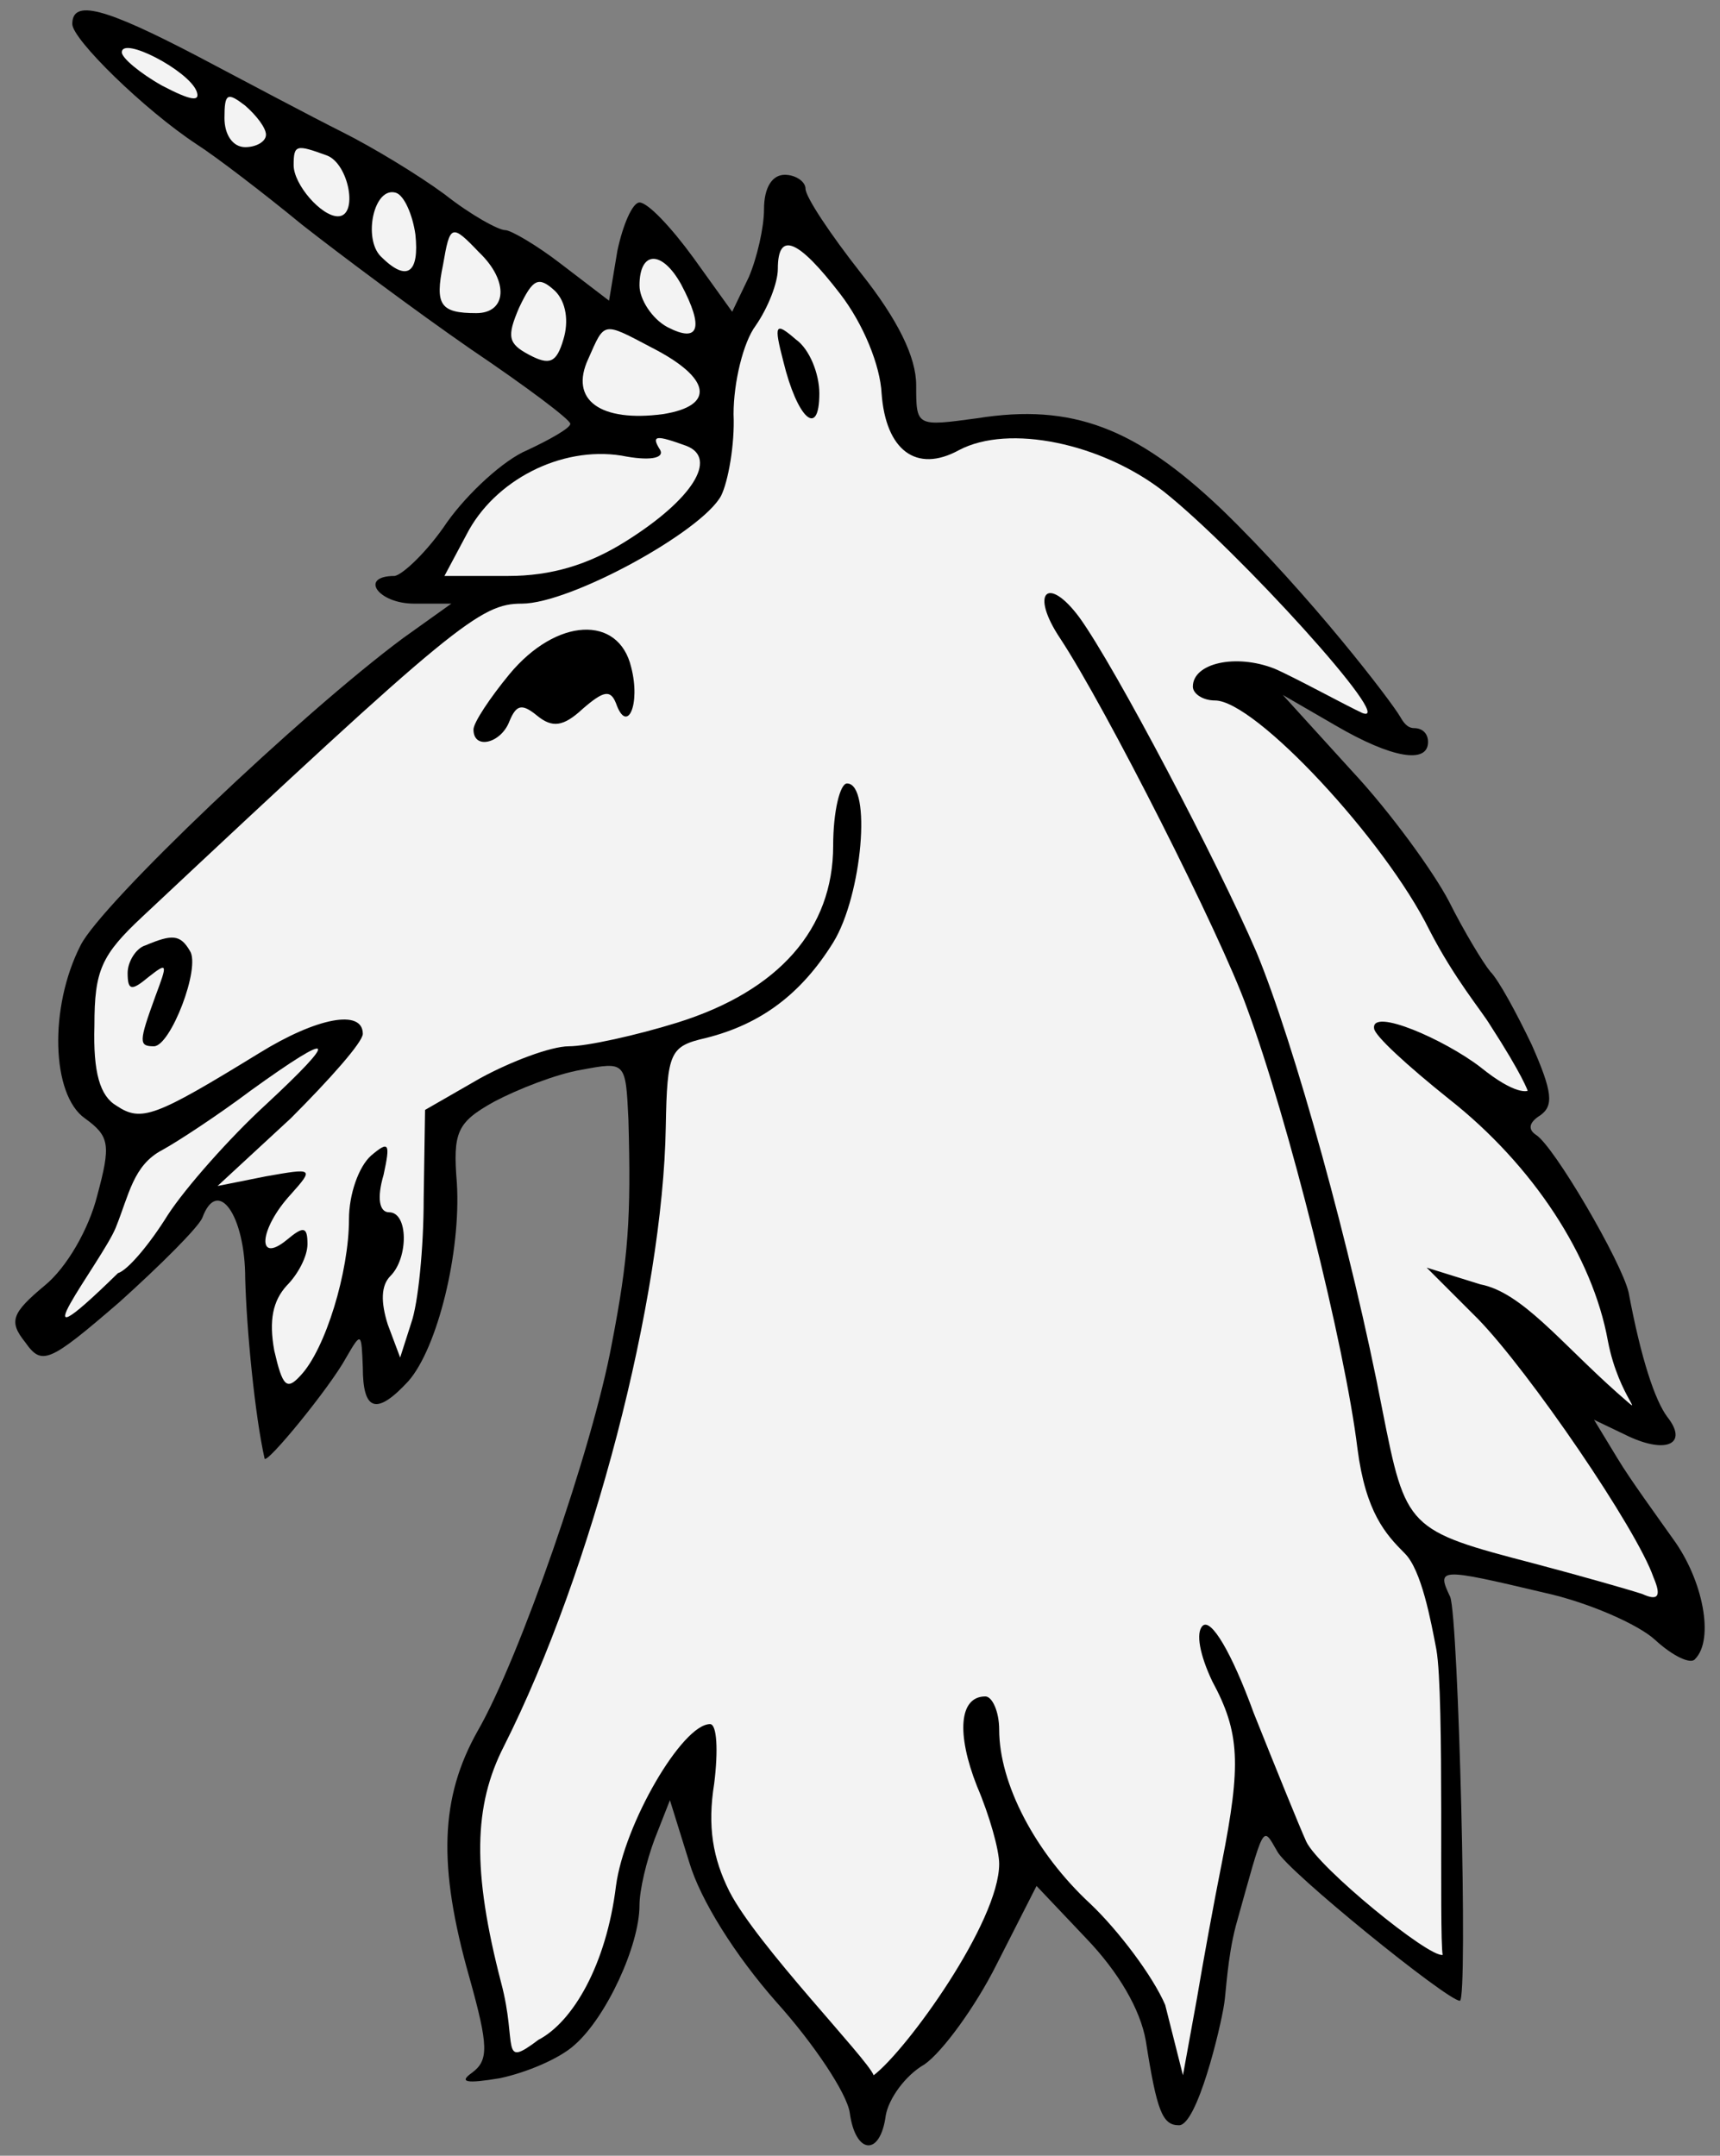 <?xml version="1.0" encoding="UTF-8" standalone="no"?>
<!DOCTYPE svg PUBLIC "-//W3C//DTD SVG 1.1//EN" "http://www.w3.org/Graphics/SVG/1.1/DTD/svg11.dtd">
<svg xmlns:dc="http://purl.org/dc/elements/1.1/" version="1.1" xmlns:xl="http://www.w3.org/1999/xlink" xmlns="http://www.w3.org/2000/svg" viewBox="51.825 61.426 261 327.148" width="261" height="327.148">
  <rect x="51.825" y="61.426" width="261" height="327.148" fill="#808080" stroke="none"/>
  <defs>
    <clipPath id="artboard_clip_path">
      <path d="M 51.825 61.426 L 312.825 61.426 L 312.825 388.574 L 51.825 388.574 Z"/>
    </clipPath>
  </defs>
  <g id="Unicorn_s_Head_Erased_(1)" stroke="none" stroke-opacity="1" stroke-dasharray="none" fill="none" fill-opacity="1">
    <title>Unicorn&apos;s Head Erased (1)</title>
    <g id="Unicorn_s_Head_Erased_(1)_Layer_2" clip-path="url(#artboard_clip_path)">
      <title>Layer 2</title>
      <g id="Group_3">
        <g id="Graphic_18">
          <path d="M 62.795 65.073 C 62.795 67.382 73.711 78.089 81.688 83.337 C 84.627 85.226 91.764 90.684 97.642 95.512 C 103.52 100.131 115.066 108.738 123.253 114.406 C 131.65 120.074 138.368 125.112 138.368 125.742 C 138.368 126.372 135.429 128.051 131.86 129.73 C 128.292 131.2 122.833 136.238 119.685 140.647 C 116.746 145.055 112.967 148.624 111.707 148.834 C 106.249 148.834 109.188 153.032 114.646 153.032 L 120.314 153.032 L 112.967 158.28 C 97.432 169.826 67.203 198.586 64.054 204.884 C 59.226 214.331 59.646 227.556 64.684 231.125 C 68.463 233.854 68.673 235.113 66.573 242.881 C 65.314 247.919 61.955 253.797 58.596 256.526 C 53.558 260.724 53.138 261.984 55.657 265.133 C 58.176 268.701 59.226 268.282 69.932 259.045 C 76.23 253.377 81.898 247.709 82.528 246.239 C 84.837 239.942 89.035 245.82 89.035 255.476 C 89.245 263.243 90.505 276.259 91.974 282.766 C 92.184 283.816 101.841 272.06 104.36 267.442 C 106.669 263.453 106.669 263.663 106.879 268.911 C 106.879 275.629 108.978 276.259 113.807 271.011 C 118.215 265.972 121.784 251.488 121.154 240.991 C 120.524 233.224 121.154 231.754 126.822 228.606 C 130.391 226.716 136.269 224.407 140.047 223.777 C 146.765 222.518 146.765 222.518 147.185 231.335 C 147.605 246.239 147.185 252.327 144.666 265.343 C 141.727 281.297 130.601 313.206 124.303 324.122 C 118.635 334.198 118.215 344.485 123.043 361.489 C 125.982 371.985 125.982 374.084 123.463 375.974 C 121.364 377.443 122.624 377.653 127.662 376.813 C 131.65 375.974 136.689 373.874 138.998 371.775 C 143.826 367.577 148.864 356.66 148.864 350.573 C 148.864 348.263 149.914 343.855 151.173 340.496 L 153.483 334.618 L 156.422 344.065 C 158.101 349.733 163.349 358.13 169.647 365.267 C 175.315 371.565 180.353 379.123 180.773 382.062 C 181.613 388.359 185.391 388.779 186.231 382.481 C 186.651 379.962 189.17 376.394 192.109 374.714 C 194.838 372.825 199.876 365.897 203.025 359.599 L 209.113 347.634 L 216.67 355.611 C 221.499 360.649 224.858 366.317 225.697 371.145 C 227.377 381.852 228.216 383.951 230.735 383.951 C 233.464 383.951 237.018 369.345 237.595 365.477 C 237.871 363.769 238.083 358.55 239.342 353.721 C 243.751 337.977 243.331 338.397 245.64 342.385 C 247.11 345.324 271.461 365.058 273.35 365.058 C 274.61 365.058 273.141 306.908 271.881 303.759 C 269.782 299.351 270.202 299.351 286.156 303.129 C 292.874 304.599 300.431 307.958 302.95 310.267 C 305.679 312.786 308.408 314.045 309.038 313.206 C 311.977 310.267 310.297 301.24 305.679 294.942 C 303.16 291.373 299.171 285.915 297.282 282.766 L 293.713 276.889 L 298.961 279.408 C 304.839 282.137 307.988 280.457 304.839 276.469 C 302.95 273.95 300.851 267.652 298.961 257.575 C 297.912 252.957 287.625 235.323 284.896 233.644 C 283.637 232.804 283.847 231.754 285.526 230.705 C 287.625 229.235 287.416 227.136 284.267 219.999 C 281.957 215.17 279.228 210.132 277.969 208.873 C 276.919 207.613 273.98 202.785 271.671 198.166 C 269.362 193.758 262.854 184.731 256.976 178.433 L 246.48 166.887 L 254.457 171.506 C 263.064 176.544 268.522 177.384 268.522 174.025 C 268.522 172.765 267.682 171.926 266.423 171.926 C 265.373 171.926 264.766 171.022 264.324 170.246 C 262.996 167.92 250.678 151.773 237.243 138.757 C 224.228 126.372 214.571 122.593 200.086 124.902 C 190.85 126.162 190.85 126.162 190.85 119.864 C 190.85 115.665 188.12 109.997 182.452 102.86 C 177.834 96.982 174.055 91.314 174.055 90.054 C 174.055 89.005 172.586 87.955 170.907 87.955 C 169.017 87.955 167.758 89.844 167.758 93.203 C 167.758 95.932 166.708 100.551 165.448 103.49 L 162.929 108.738 L 157.051 100.551 C 153.693 95.932 150.124 92.154 148.864 92.154 C 147.815 92.154 146.345 95.512 145.506 99.501 L 144.246 107.058 L 137.108 101.6 C 133.33 98.661 129.341 96.352 128.501 96.352 C 127.452 96.352 123.253 94.043 119.265 90.894 C 115.276 87.955 108.349 83.757 103.73 81.447 C 99.112 79.138 89.245 73.89 81.688 69.901 C 67.623 62.554 62.795 61.294 62.795 65.073 Z" fill="black"/>
        </g>
        <g id="Graphic_17">
          <path d="M 81.648 75.252 C 82.278 76.931 80.808 76.721 76.4 74.412 C 73.041 72.523 70.312 70.213 70.312 69.374 C 70.312 66.855 80.389 72.103 81.648 75.252 Z" fill="#f3f3f3"/>
        </g>
        <g id="Graphic_16">
          <path d="M 92.184 81.867 C 92.184 82.917 90.715 83.757 89.035 83.757 C 87.146 83.757 85.886 81.867 85.886 79.348 C 85.886 75.569 86.306 75.36 89.035 77.459 C 90.715 78.928 92.184 80.818 92.184 81.867 Z" fill="#f3f3f3"/>
        </g>
        <g id="Graphic_15">
          <path d="M 101.421 85.016 C 104.78 86.276 106.249 94.253 103.1 94.253 C 100.581 94.253 96.383 89.425 96.383 86.486 C 96.383 83.337 96.803 83.337 101.421 85.016 Z" fill="#f3f3f3"/>
        </g>
        <g id="Graphic_14">
          <path d="M 114.856 96.982 C 115.486 102.86 113.597 104.329 109.608 100.341 C 106.879 97.612 108.559 89.635 111.917 90.684 C 113.177 91.104 114.436 94.043 114.856 96.982 Z" fill="#f3f3f3"/>
        </g>
        <g id="Graphic_13">
          <path d="M 124.513 99.711 C 129.131 104.119 128.711 108.948 124.093 108.948 C 118.635 108.948 117.795 107.688 119.055 101.6 C 120.104 95.512 120.314 95.303 124.513 99.711 Z" fill="#f3f3f3"/>
        </g>
        <g id="Graphic_12">
          <path d="M 179.304 106.009 C 182.872 110.627 185.391 116.925 185.601 121.123 C 186.231 129.73 190.85 133.299 197.357 129.73 C 204.915 125.742 218.98 128.681 228.426 136.028 C 239.552 144.845 264.019 171.733 258.561 169.634 C 256.252 168.585 248.159 164.158 245.22 162.899 C 239.342 160.59 232.835 162.059 232.835 165.628 C 232.835 166.677 234.304 167.727 236.194 167.727 C 242.281 167.727 262.014 188.93 268.732 202.575 C 272.511 209.922 276.589 214.751 277.909 216.928 C 282.921 224.677 283.641 226.96 283.641 226.96 C 283.641 226.96 281.934 227.786 276.475 223.377 C 271.017 219.179 259.915 214.331 260.335 217.479 C 260.335 218.529 265.373 223.147 271.671 228.186 C 284.477 238.262 293.503 252.117 295.813 264.923 C 297.492 273.74 302.27 277.143 297.256 272.821 C 288.627 265.162 282.747 257.54 276.475 256.34 L 268.312 253.797 L 276.079 261.564 C 283.847 269.541 300.221 293.473 302.74 300.82 C 304 303.759 303.37 304.389 301.061 303.339 C 299.171 302.709 291.824 300.61 284.686 298.721 C 265.373 293.683 265.163 293.473 261.595 275.419 C 256.976 251.278 248.159 219.579 242.491 205.934 C 236.613 192.288 221.079 162.689 215.621 155.131 C 210.792 148.624 208.063 151.353 212.682 158.28 C 219.609 168.777 237.033 203.204 241.022 214.331 C 247.32 231.335 255.927 265.762 257.816 281.297 C 259.075 290.954 262.071 294.246 265.01 297.185 C 267.529 299.704 268.942 307.328 269.782 311.736 C 271.041 318.664 270.171 355.166 270.743 358.094 C 268.707 358.581 251.938 344.905 250.049 340.916 C 248.999 338.607 245.43 329.79 242.071 321.393 C 238.713 312.156 235.564 306.908 234.304 308.168 C 233.255 309.217 233.884 312.576 235.774 316.565 C 239.972 324.332 240.182 329.16 237.243 344.065 C 235.984 350.363 234.304 359.599 233.464 364.638 L 231.331 376.366 L 228.636 365.687 C 226.747 361.279 221.499 354.351 217.3 350.363 C 208.903 342.595 203.445 332.099 203.445 323.912 C 203.445 321.183 202.395 318.874 201.346 318.874 C 197.357 318.874 196.937 324.542 200.086 332.519 C 201.976 336.927 203.445 342.176 203.445 344.275 C 203.445 353.092 189.45 372.517 184.396 376.366 C 183.473 373.858 166.708 356.66 162.51 348.473 C 159.99 343.435 159.151 338.607 160.2 332.099 C 160.83 327.061 160.62 323.072 159.571 323.072 C 155.372 323.072 146.555 338.187 145.296 347.634 C 143.826 359.599 138.767 368.263 133.519 370.992 C 127.611 375.444 130.391 371.775 127.872 362.328 C 123.463 345.324 123.673 335.458 128.292 326.431 C 141.727 299.771 152.433 258.415 152.853 232.384 C 153.063 221.048 153.483 220.208 158.941 218.949 C 167.338 216.85 173.426 212.231 178.254 204.464 C 182.662 197.327 184.132 180.323 180.353 180.323 C 179.304 180.323 178.254 184.521 178.254 189.769 C 178.254 202.365 170.067 211.811 154.532 216.64 C 148.444 218.529 140.887 220.208 138.158 220.208 C 135.429 220.208 129.341 222.518 124.723 225.037 L 116.326 229.865 L 116.116 243.3 C 116.116 250.858 115.276 259.255 114.227 262.194 L 112.547 267.442 L 110.658 262.404 C 109.608 259.045 109.608 256.526 111.078 255.056 C 113.807 252.327 113.807 245.4 110.868 245.4 C 109.398 245.4 108.978 243.3 110.028 239.732 C 111.078 234.903 110.868 234.483 108.139 236.793 C 106.249 238.472 104.78 242.671 104.78 246.449 C 104.78 254.426 101.211 266.182 97.432 270.171 C 95.333 272.48 94.703 271.85 93.444 266.392 C 92.604 261.774 93.234 258.835 95.333 256.526 C 97.013 254.846 98.482 252.117 98.482 250.228 C 98.482 247.499 97.852 247.499 95.333 249.598 C 90.715 253.377 91.135 247.919 95.963 242.671 C 99.532 238.682 99.322 238.682 92.184 239.942 L 84.837 241.411 L 95.963 231.125 C 101.841 225.247 106.879 219.579 106.879 218.319 C 106.879 214.541 99.952 215.8 91.135 221.258 C 75.39 230.915 73.291 231.754 69.512 229.235 C 66.993 227.766 65.944 224.197 66.153 217.06 C 66.153 208.663 67.203 206.353 73.501 200.475 C 120.944 155.971 124.723 153.032 131.021 153.032 C 138.368 153.032 158.311 142.116 161.25 136.658 C 162.3 134.559 163.349 128.891 163.139 124.272 C 163.139 119.444 164.609 113.356 166.498 110.837 C 168.387 108.108 169.857 104.329 169.857 102.23 C 169.857 96.352 173.006 97.822 179.304 106.009 Z" fill="#f3f3f3"/>
        </g>
        <g id="Graphic_11">
          <path d="M 155.162 104.539 C 158.731 111.257 157.891 113.566 153.063 111.047 C 150.754 109.787 148.864 106.848 148.864 104.749 C 148.864 99.501 152.223 99.291 155.162 104.539 Z" fill="#f3f3f3"/>
        </g>
        <g id="Graphic_10">
          <path d="M 137.318 112.936 C 136.269 116.505 135.219 116.925 132.07 115.245 C 128.921 113.566 128.711 112.516 130.601 108.108 C 132.7 103.7 133.54 103.28 136.059 105.589 C 137.738 107.268 138.158 110.207 137.318 112.936 Z" fill="#f3f3f3"/>
        </g>
        <g id="Graphic_9">
          <path d="M 150.754 114.196 C 159.78 118.814 160.41 123.013 152.433 124.272 C 142.986 125.532 138.158 122.173 141.097 115.875 C 143.616 110.207 143.196 110.207 150.754 114.196 Z" fill="#f3f3f3"/>
        </g>
        <g id="Graphic_8">
          <path d="M 156.002 129.101 C 160.83 130.99 156.841 137.288 146.765 143.585 C 141.097 147.154 135.429 148.834 128.921 148.834 L 119.265 148.834 L 122.624 142.536 C 126.822 134.349 136.899 129.101 146.135 130.57 C 150.334 131.41 152.643 130.99 152.013 129.73 C 150.544 127.421 151.383 127.421 156.002 129.101 Z" fill="#f3f3f3"/>
        </g>
        <g id="Graphic_7">
          <path d="M 91.974 229.235 C 86.726 234.064 80.009 241.621 77.28 245.82 C 74.55 250.228 71.192 254.217 69.722 254.636 C 52.965 271.037 67.357 252.742 69.385 247.741 C 71.413 242.74 72.031 238.262 76.44 235.953 C 78.749 234.693 84.837 230.705 89.875 226.926 C 102.681 217.689 103.52 218.529 91.974 229.235 Z" fill="#f3f3f3"/>
        </g>
        <g id="Graphic_6">
          <path d="M 170.697 116.295 C 172.796 124.902 176.155 128.051 176.155 121.123 C 176.155 118.184 174.685 114.406 172.586 112.936 C 169.437 110.207 169.227 110.627 170.697 116.295 Z" fill="black"/>
        </g>
        <g id="Graphic_5">
          <path d="M 129.131 163.738 C 126.192 167.307 123.673 171.086 123.673 172.135 C 123.673 175.284 127.872 174.235 129.131 170.876 C 130.181 168.357 131.021 168.147 133.33 170.036 C 135.639 171.926 137.318 171.716 140.257 168.987 C 143.406 166.258 144.456 166.048 145.296 168.147 C 146.975 172.975 149.074 168.357 147.605 162.689 C 145.715 154.712 136.269 155.131 129.131 163.738 Z" fill="black"/>
        </g>
        <g id="Graphic_4">
          <path d="M 73.921 204.884 C 72.451 205.304 71.192 207.403 71.192 209.082 C 71.192 211.811 71.821 211.811 74.341 209.712 C 77.28 207.403 77.28 207.613 75.39 212.651 C 72.871 219.579 72.871 220.208 75.18 220.208 C 77.699 220.208 82.318 208.243 80.638 205.724 C 79.169 203.204 77.909 203.204 73.921 204.884 Z" fill="black"/>
        </g>
      </g>
    </g>
  </g>
</svg>
